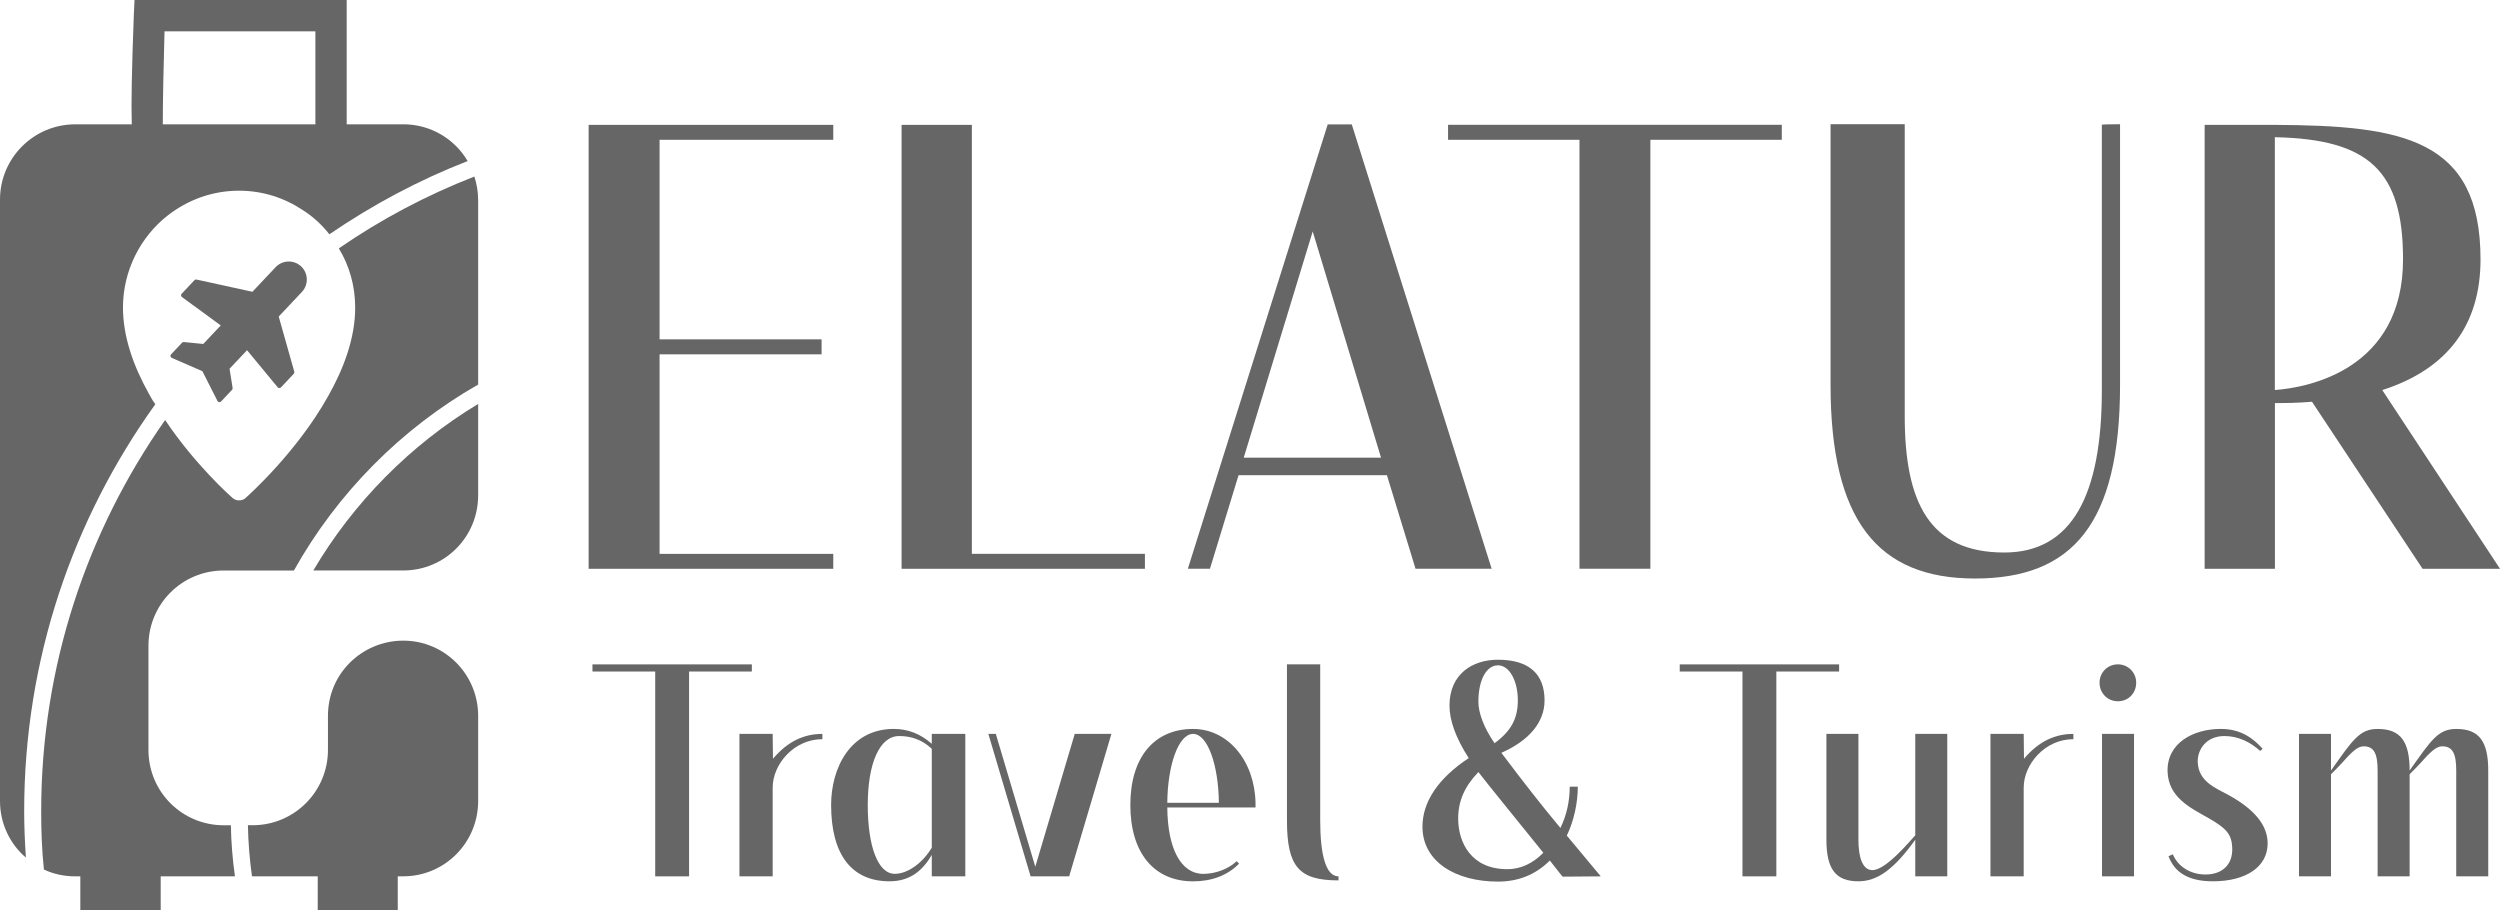 <svg xmlns="http://www.w3.org/2000/svg" id="Layer_1" viewBox="0 0 686.54 250"><defs><style>      .cls-1 {        fill: #666;      }    </style></defs><g><g><path class="cls-1" d="M181.13,93.19h44.49v4.11h-44.49v54.8h47.7v4.11h-67.18V34.29h67.18v4.11h-47.7v54.8Z"></path><path class="cls-1" d="M314.41,156.2h-66.82V34.29h19.3v117.8h47.52v4.11Z"></path><path class="cls-1" d="M340.13,130.49l-7.86,25.7h-6.07l38.41-122.02h6.61l38.41,122.02h-20.9l-7.86-25.7h-40.73ZM360.49,63.56l-18.94,62.12h37.7l-18.76-62.12Z"></path><path class="cls-1" d="M453.22,38.39v117.8h-19.47V38.39h-36.09v-4.11h91.65v4.11h-36.09Z"></path><path class="cls-1" d="M582.2,34.11v71.57c0,38.2-13.04,53.19-39.84,53.19s-39.66-16.06-39.66-53.19V34.11h20.37v80.14c0,23.74,6.79,37.48,27.33,37.48,18.58,0,26.8-15.71,26.8-44.62V34.29q0-.18,5-.18Z"></path><path class="cls-1" d="M686.54,156.2h-21.26l-30.37-45.87c-4.29.36-7.5.36-10.18.36v45.52h-19.3V34.29h19.3c35.02.18,56.46,3.75,56.46,36.95,0,18.03-9.11,30.16-26.98,35.88l32.34,49.09ZM659.91,71.23c0-24.28-9.29-33.02-35.2-33.55v69.43c9.65-.71,35.2-5.89,35.2-35.88Z"></path></g><g><path class="cls-1" d="M189.23,184.41v56.25h-9.3v-56.25h-17.23v-1.96h43.77v1.96h-17.23Z"></path><path class="cls-1" d="M212.19,216.28v24.38h-9.13v-39.12h9.13l.08,6.82c4.18-4.94,8.7-6.82,13.57-6.82v1.45c-7.85,0-13.65,6.91-13.65,13.3Z"></path><path class="cls-1" d="M265.09,240.66h-9.21v-5.88c-2.3,3.92-5.63,7.24-11.6,7.24-10.41,0-16.04-7.33-16.04-20.97,0-10.06,5.2-20.88,17.23-20.88,3.84,0,7.34,1.36,10.41,4.09v-2.73h9.21v39.12ZM255.88,232.82v-27.19c-2.56-2.39-5.46-3.5-8.96-3.5-5.38,0-8.62,7.5-8.62,18.92s2.82,18.92,7.42,18.92c3.5,0,7.59-2.9,10.15-7.16Z"></path><path class="cls-1" d="M293.6,240.66h-10.58l-11.6-39.12h2.05l10.84,36.48,10.83-36.48h10.07l-11.6,39.12Z"></path><path class="cls-1" d="M320.56,221.74c.08,11.34,3.75,18.24,9.9,18.24,3.41,0,7.08-1.45,9.13-3.49l.68.68c-3.16,3.24-7.51,4.86-12.63,4.86-10.75,0-17.23-7.84-17.23-20.97s6.57-20.88,17.23-20.88c9.55,0,16.89,8.69,17.15,20.28v1.28h-24.23ZM320.56,220.46h14.16c-.09-10.31-3.07-18.92-7.08-18.92s-7,8.61-7.08,18.92Z"></path><path class="cls-1" d="M367.58,240.66v1.11c-10.92,0-14.16-3.75-14.16-16.54v-42.79h9.13v42.79c0,9.8,1.62,15.43,5.03,15.43Z"></path><path class="cls-1" d="M403.34,208.19c-3.58-5.54-5.29-10.4-5.29-14.41,0-8.69,6.31-12.61,13.31-12.61,8.53,0,12.8,3.92,12.8,11.17,0,5.97-4.18,10.99-11.86,14.4,7.08,9.38,10.84,14.15,16.21,20.63,1.71-3.49,2.56-7.33,2.56-11.34h2.22c0,4.52-1.11,9.46-2.99,13.38h-.08l9.38,11.25-10.49.08s-1.2-1.45-3.5-4.43c-3.92,3.92-8.7,5.79-14.25,5.79-11.6,0-20.73-5.45-20.73-15.08,0-6.91,4.44-13.38,12.71-18.84ZM413.92,238.7c3.67,0,7.08-1.62,9.9-4.52-5.63-6.99-15.7-19.35-17.83-22.16-3.84,4-5.55,8.01-5.55,12.78,0,6.48,3.5,13.89,13.48,13.89ZM410.42,204.1c4.52-3.32,6.4-6.73,6.4-11.76,0-5.37-2.3-9.63-5.46-9.63s-5.37,4-5.37,9.97c0,3.07,1.45,7.07,4.44,11.42Z"></path><path class="cls-1" d="M487.81,184.41v56.25h-9.3v-56.25h-17.23v-1.96h43.77v1.96h-17.23Z"></path><path class="cls-1" d="M534.75,240.66h-8.79v-10.06c-5.8,8.1-10.41,11.42-15.61,11.42-6.23,0-8.79-3.32-8.79-11.42v-29.06h8.79v29.06c0,4.77,1.11,8.35,3.84,8.35,3.84,0,10.66-8.44,11.77-9.55v-27.87h8.79v39.12Z"></path><path class="cls-1" d="M555.74,216.28v24.38h-9.13v-39.12h9.13l.08,6.82c4.18-4.94,8.7-6.82,13.57-6.82v1.45c-7.85,0-13.65,6.91-13.65,13.3Z"></path><path class="cls-1" d="M576.57,187.47c0-2.81,2.22-5.03,5.03-5.03s5.03,2.22,5.03,5.03c0,2.98-2.22,5.11-5.03,5.11s-5.03-2.22-5.03-5.11ZM577.25,201.54h8.79v39.12h-8.79v-39.12Z"></path><path class="cls-1" d="M622.73,231.62c0,6.39-5.89,10.4-15.02,10.4-6.57,0-10.49-2.3-12.2-6.9l1.19-.51c1.37,3.32,4.78,5.54,8.96,5.54,4.69,0,7.59-2.81,7.34-7.42-.17-3.67-1.62-5.28-6.57-8.1-4.95-2.81-10.92-5.63-11.18-12.7-.25-8.01,7.25-11.76,14.59-11.76,5.71,0,9.04,2.73,11.52,5.45l-.68.6c-2.73-2.47-6.06-4.09-9.81-4.09-5.12,0-7.42,3.84-7.34,7.07.17,5.45,4.86,7.16,8.45,9.12,7.59,4.18,10.75,8.61,10.75,13.29Z"></path><path class="cls-1" d="M683.31,211.6v29.06h-8.79v-29.06c0-4.69-1.02-6.65-3.84-6.65-1.7,0-3.33,1.62-6.06,4.69-1.45,1.54-1.71,1.79-2.9,2.98v28.04h-8.79v-29.06c0-4.69-1.02-6.65-3.84-6.65-1.71,0-3.33,1.62-6.06,4.69-1.45,1.54-1.7,1.79-2.9,2.98v28.04h-8.79v-39.12h8.79v10.06c5.97-8.44,7.85-11.42,12.8-11.42,6.23,0,8.79,3.32,8.79,11.42,5.97-8.44,7.85-11.42,12.8-11.42,6.23,0,8.79,3.32,8.79,11.42Z"></path></g></g><g><path class="cls-1" d="M110.74,34.14h-15.53V0h-58.27l-.19,4.12c-.56,15.06-.75,24.32-.56,30.02h-15.53C9.26,34.14,0,43.4,0,54.81v165.17c0,6.17,2.71,11.78,7.11,15.53-.28-4.21-.47-8.42-.47-12.72,0-41.71,13.37-80.25,36.01-111.77-.75-1.03-1.31-2.06-1.87-3.09-4.11-7.39-7.01-15.43-7.01-23.48,0-10.19,4.86-19.45,12.25-25.25,5.52-4.3,12.25-6.83,19.64-6.83,6.45,0,12.44,1.96,17.49,5.33,2.81,1.78,5.24,4.02,7.3,6.64,11.78-8.04,24.5-14.87,37.97-20.11-3.55-6.08-10.19-10.1-17.68-10.1ZM86.61,34.14h-41.9c0-6.08.19-15.9.47-25.53h41.43v25.53Z"></path><path class="cls-1" d="M131.31,54.81v50.79c-21.14,12.07-38.72,29.84-50.6,51.07h-19.27c-11.5,0-20.67,9.26-20.67,20.67v28.62c0,11.41,9.17,20.67,20.67,20.67h1.96c.09,4.77.47,9.45,1.12,14.03h-20.39v9.35h-22.07v-9.35h-1.4c-3.09,0-5.99-.65-8.6-1.87-.56-5.24-.75-10.57-.75-15.99,0-39.94,12.63-76.97,34.04-107.46,8.04,12.06,17.77,20.76,18.52,21.42.56.47,1.12.65,1.78.65s1.31-.19,1.78-.65c.84-.75,14.03-12.53,22.63-27.87,4.3-7.58,7.48-15.99,7.48-24.41,0-5.99-1.59-11.5-4.49-16.27,11.5-7.95,24.04-14.59,37.22-19.73.65,2.06,1.03,4.12,1.03,6.36Z"></path><path class="cls-1" d="M131.31,110.92v25.07c0,11.5-9.17,20.67-20.58,20.67h-24.69c11.04-18.71,26.66-34.51,45.27-45.74Z"></path><path class="cls-1" d="M131.31,196.6v23.38c0,11.41-9.17,20.67-20.58,20.67h-1.5v9.35h-21.98v-9.35h-18.05c-.65-4.58-1.03-9.26-1.12-14.03h1.31c11.41,0,20.67-9.26,20.67-20.67v-9.35c0-5.71,2.24-10.85,5.99-14.59,3.74-3.74,8.98-6.08,14.68-6.08,11.41,0,20.58,9.26,20.58,20.67Z"></path><path class="cls-1" d="M80.67,102.65l-3.51,3.73c-.12.13-.29.2-.46.19-.17,0-.34-.08-.45-.22l-8.41-10.18-4.8,5.09.84,5.29c.03.19-.03.38-.16.51l-3.01,3.19c-.14.14-.33.21-.53.19-.12-.02-.24-.08-.33-.16-.05-.05-.09-.11-.13-.17l-4.14-8.17-8.4-3.66c-.31-.13-.45-.49-.32-.79.03-.07.07-.13.12-.18l3.01-3.19c.13-.14.32-.21.5-.19l5.33.53,4.8-5.09-10.65-7.79c-.14-.1-.23-.26-.25-.43-.02-.17.04-.35.16-.47l3.51-3.73c.15-.16.37-.22.58-.18l15.35,3.36,6.37-6.76c1.88-1.99,5.02-2.08,7.01-.21,1.99,1.88,2.08,5.02.21,7.01l-6.37,6.76,4.27,15.13c.06.21,0,.43-.14.59h0ZM80.67,102.65"></path></g></svg>